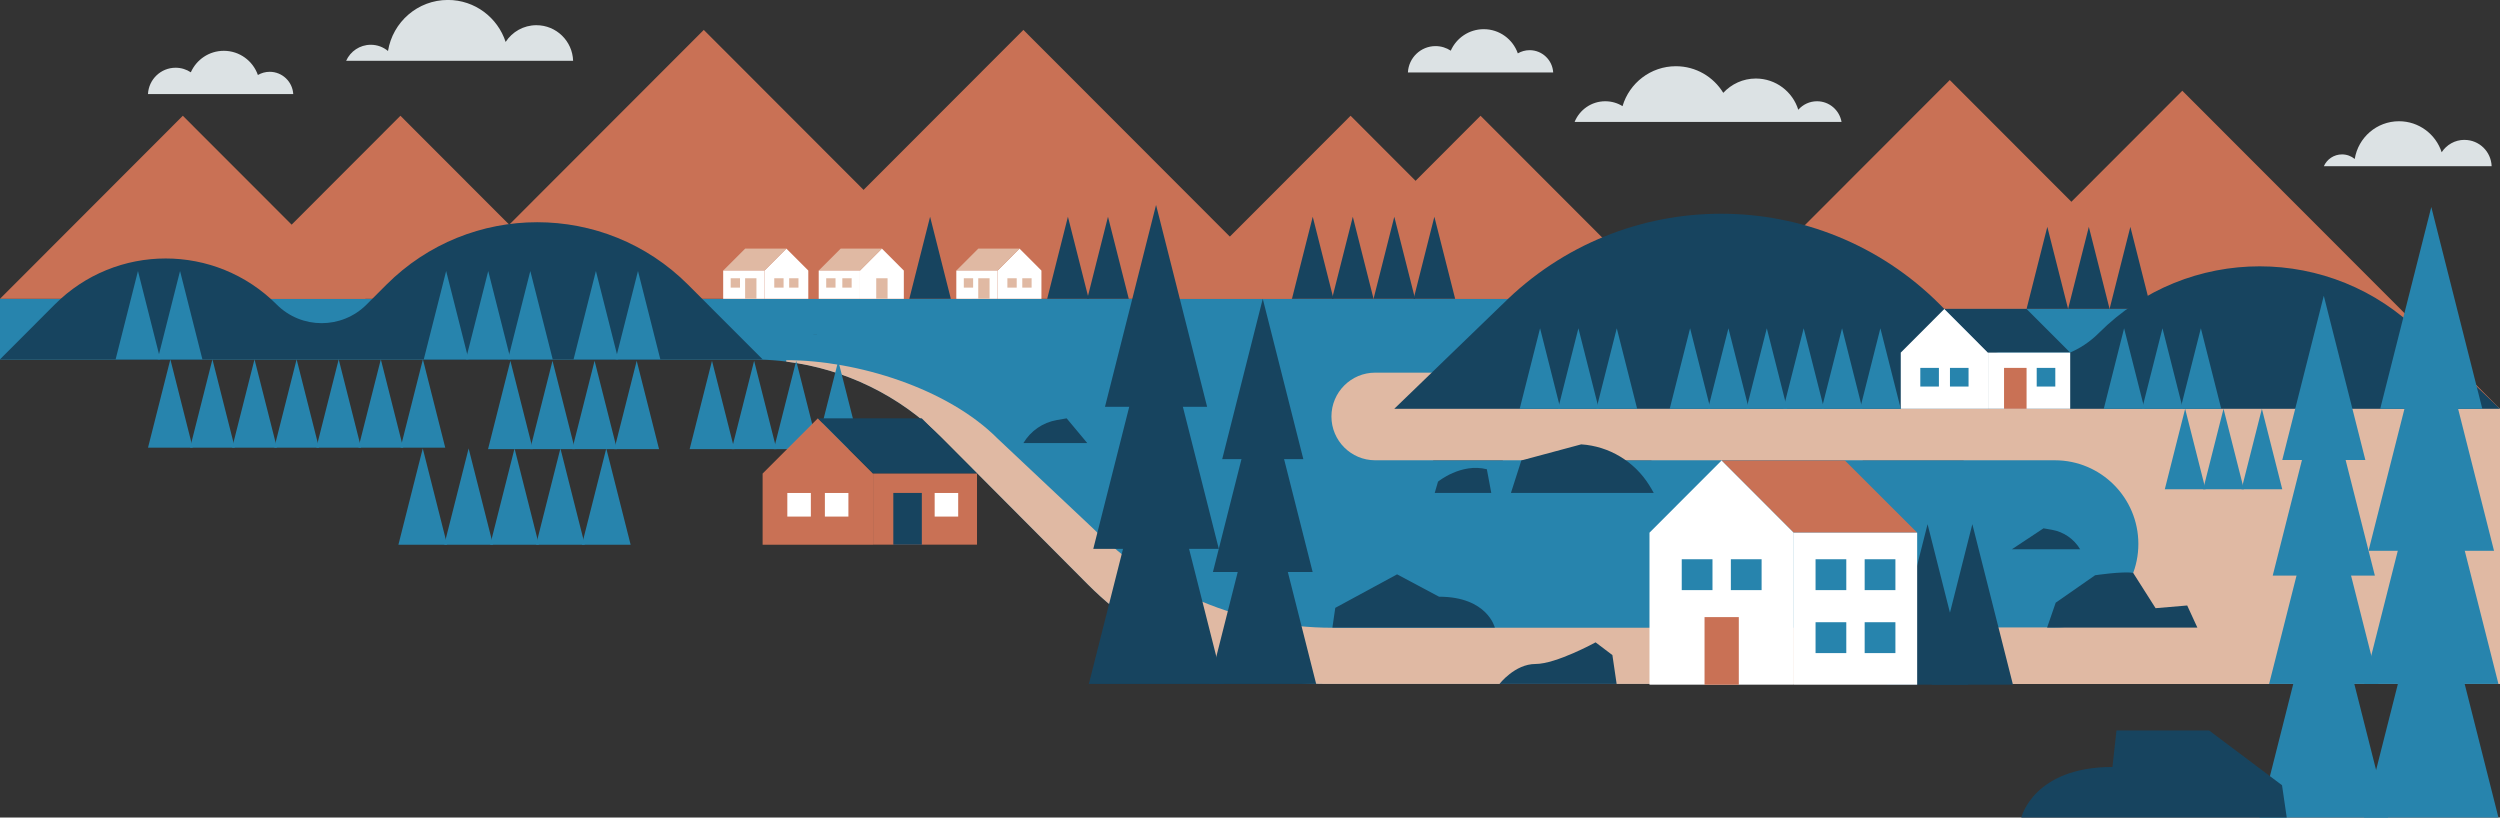 <svg width="1422" height="465" viewBox="0 0 1422 465" fill="none" xmlns="http://www.w3.org/2000/svg">
<rect x="0" y="0" width="1422" height="465" fill="#333333" stroke="none"/>
<g clip-path="url(#clip0_973_943)">
<path d="M1060.57 232.513L1241.3 51.611L1422 232.513H1060.57Z" fill="#C97155"/>
<path d="M928.329 226.452L1109.03 45.524L1289.76 226.452H928.329Z" fill="#C97155"/>
<path d="M0 169.949V204.496H428.603C468.803 204.496 507.365 220.52 535.767 249.032L618.869 332.485C654.833 368.618 703.711 388.935 754.669 389.039H1422.03V232.513L1326.95 169.949H0ZM464.593 190.344C463.372 190.318 462.177 190.266 460.955 190.266H464.463L464.593 190.344Z" fill="#2784AD"/>
<path d="M757.475 357.068C706.518 356.964 657.639 336.647 621.675 300.514L567.366 249.396C538.99 220.885 487.435 204.86 447.209 204.86L447.261 205.693C480.574 209.855 511.783 224.969 535.741 249.032L618.843 332.485C654.807 368.618 703.685 388.935 754.643 389.039H1422L1411.84 357.068H757.475Z" fill="#E0B9A3"/>
<path d="M1401.78 79.551C1396.35 79.551 1391.6 82.36 1388.82 86.6C1385.49 76.351 1375.88 68.963 1364.55 68.963C1351.84 68.963 1341.34 78.25 1339.37 90.424C1337.39 88.785 1334.87 87.823 1332.14 87.823C1327.52 87.823 1323.57 90.581 1321.8 94.535H1417.24C1416.96 86.236 1410.18 79.577 1401.81 79.577L1401.78 79.551Z" fill="#DCE2E4"/>
<path d="M305.121 14.333C297.767 14.333 291.323 18.131 287.607 23.855C283.085 10.015 270.118 -0.026 254.761 -0.026C237.585 -0.026 223.371 12.538 220.694 29.005C218.044 26.794 214.64 25.467 210.898 25.467C204.661 25.467 199.282 29.213 196.891 34.572H325.987C325.623 23.334 316.424 14.333 305.095 14.333H305.121Z" fill="#DCE2E4"/>
<path d="M153.418 40.842C150.949 40.842 148.663 41.518 146.688 42.663C143.881 34.651 136.268 28.901 127.303 28.901C118.935 28.901 111.737 33.922 108.541 41.128C106.046 39.489 103.084 38.526 99.888 38.526C91.469 38.526 84.582 45.16 84.167 53.511H166.8C166.385 46.461 160.564 40.842 153.392 40.842H153.418Z" fill="#DCE2E4"/>
<path d="M870.07 28.537C867.601 28.537 865.314 29.213 863.34 30.358C860.533 22.346 852.919 16.597 843.954 16.597C835.587 16.597 828.389 21.617 825.193 28.823C822.698 27.184 819.736 26.222 816.54 26.222C808.121 26.222 801.234 32.855 800.819 41.206H883.452C883.037 34.156 877.216 28.537 870.044 28.537H870.07Z" fill="#DCE2E4"/>
<path d="M1033.52 57.595C1029.28 57.595 1025.46 59.468 1022.86 62.433C1019.67 52.132 1010.05 44.666 998.724 44.666C991.396 44.666 984.821 47.813 980.196 52.808C974.635 43.729 964.657 37.668 953.249 37.668C938.879 37.668 926.77 47.267 922.898 60.378C920.04 58.609 916.688 57.595 913.076 57.595C905.176 57.595 898.446 62.459 895.639 69.353H1047.47C1046.3 62.667 1040.51 57.595 1033.52 57.595Z" fill="#DCE2E4"/>
<path d="M0 169.95L103.994 65.842L208.013 169.95H0Z" fill="#C97155"/>
<path d="M123.769 169.95L227.762 65.842L331.756 169.95H123.769Z" fill="#C97155"/>
<path d="M738.142 169.95L842.135 65.842L946.129 169.95H738.142Z" fill="#C97155"/>
<path d="M664.213 169.95L768.207 65.842L872.227 169.95H664.213Z" fill="#C97155"/>
<path d="M247.537 169.949L400.305 17.013L553.074 169.949H247.537Z" fill="#C97155"/>
<path d="M429.331 169.949L582.099 17.013L734.868 169.949H429.331Z" fill="#C97155"/>
<path d="M391.418 161.989C344.021 114.54 267.156 114.54 219.733 161.989L208.533 173.202C194.397 187.353 171.504 187.353 157.368 173.202C122.495 138.291 65.977 138.291 31.131 173.202L0 204.392H433.775L391.418 161.989Z" fill="#17445F"/>
<path d="M266.48 204.392L253.774 154.159L241.041 204.392H266.48Z" fill="#2784AD"/>
<path d="M290.413 204.392L277.706 154.159L264.999 204.392H290.413Z" fill="#2784AD"/>
<path d="M91.183 204.392L78.476 154.159L65.769 204.392H91.183Z" fill="#2784AD"/>
<path d="M115.115 204.392L102.409 154.159L89.702 204.392H115.115Z" fill="#2784AD"/>
<path d="M109.606 254.625L96.9 204.392L84.193 254.625H109.606Z" fill="#2784AD"/>
<path d="M133.539 254.625L120.832 204.392L108.125 254.625H133.539Z" fill="#2784AD"/>
<path d="M157.498 254.625L144.765 204.392L132.058 254.625H157.498Z" fill="#2784AD"/>
<path d="M181.43 254.625L168.723 204.392L156.016 254.625H181.43Z" fill="#2784AD"/>
<path d="M205.363 254.625L192.656 204.392L179.949 254.625H205.363Z" fill="#2784AD"/>
<path d="M229.321 254.625L216.614 204.392L203.882 254.625H229.321Z" fill="#2784AD"/>
<path d="M253.254 254.625L240.547 204.392L227.84 254.625H253.254Z" fill="#2784AD"/>
<path d="M254.319 309.827L240.469 255.067L226.619 309.827H254.319Z" fill="#2784AD"/>
<path d="M280.435 309.827L266.558 255.067L252.708 309.827H280.435Z" fill="#2784AD"/>
<path d="M306.524 309.827L292.674 255.067L278.823 309.827H306.524Z" fill="#2784AD"/>
<path d="M332.613 309.827L318.763 255.067L304.913 309.827H332.613Z" fill="#2784AD"/>
<path d="M358.703 309.827L344.852 255.067L331.002 309.827H358.703Z" fill="#2784AD"/>
<path d="M303.042 255.458L290.309 205.225L277.602 255.458H303.042Z" fill="#2784AD"/>
<path d="M326.975 255.458L314.268 205.225L301.561 255.458H326.975Z" fill="#2784AD"/>
<path d="M350.907 255.458L338.2 205.225L325.493 255.458H350.907Z" fill="#2784AD"/>
<path d="M374.866 255.458L362.159 205.225L349.452 255.458H374.866Z" fill="#2784AD"/>
<path d="M695.786 389.038L657.561 237.949L619.336 389.038H695.786Z" fill="#17445F"/>
<path d="M693.265 312.194L657.561 171.094L621.857 312.194H693.265Z" fill="#17445F"/>
<path d="M686.613 231.394L657.561 116.568L628.509 231.394H686.613Z" fill="#17445F"/>
<path d="M748.64 389.039L718.263 269.011L687.912 389.039H748.64Z" fill="#17445F"/>
<path d="M746.639 325.357L718.263 213.263L689.913 325.357H746.639Z" fill="#17445F"/>
<path d="M741.338 261.154L718.263 169.949L695.188 261.154H741.338Z" fill="#17445F"/>
<path d="M417.69 255.458L404.983 205.225L392.276 255.458H417.69Z" fill="#2784AD"/>
<path d="M441.648 255.458L428.941 205.225L416.234 255.458H441.648Z" fill="#2784AD"/>
<path d="M465.581 255.458L452.874 205.225L440.167 255.458H465.581Z" fill="#2784AD"/>
<path d="M489.539 255.458L476.806 205.225L464.1 255.458H489.539Z" fill="#2784AD"/>
<path d="M314.372 204.392L301.639 154.159L288.932 204.392H314.372Z" fill="#2784AD"/>
<path d="M351.661 204.392L338.954 154.159L326.247 204.392H351.661Z" fill="#2784AD"/>
<path d="M540.835 169.949L529.037 123.28L517.214 169.949H540.835Z" fill="#17445F"/>
<path d="M619.258 169.949L607.435 123.28L595.638 169.949H619.258Z" fill="#17445F"/>
<path d="M642.048 169.949L630.224 123.28L618.427 169.949H642.048Z" fill="#17445F"/>
<path d="M758.488 169.949L746.691 123.28L734.868 169.949H758.488Z" fill="#17445F"/>
<path d="M781.278 169.949L769.48 123.28L757.657 169.949H781.278Z" fill="#17445F"/>
<path d="M804.898 169.949L793.075 123.28L781.278 169.949H804.898Z" fill="#17445F"/>
<path d="M827.688 169.949L815.864 123.28L804.067 169.949H827.688Z" fill="#17445F"/>
<path d="M1221.7 156.812H1084.61V175.725H1221.7V156.812Z" fill="#C97155"/>
<path d="M1176.33 175.698L1164.51 129.029L1152.71 175.698H1176.33Z" fill="#17445F"/>
<path d="M1199.93 175.698L1188.13 129.029L1176.33 175.698H1199.93Z" fill="#17445F"/>
<path d="M1223.55 175.698L1211.75 129.029L1199.93 175.698H1223.55Z" fill="#17445F"/>
<path d="M375.593 204.392L362.886 154.159L350.179 204.392H375.593Z" fill="#2784AD"/>
<path d="M433.775 309.827V269.375L465.191 237.95L496.607 269.375V309.827H433.775Z" fill="#C97155"/>
<path d="M465.191 237.95H524.282L555.724 269.375H496.607L465.191 237.95Z" fill="#17445F"/>
<path d="M555.724 269.375H496.607V309.801H555.724V269.375Z" fill="#C97155"/>
<path d="M447.833 293.828H461.215V280.405H447.833V293.828Z" fill="white"/>
<path d="M469.193 293.828H482.575V280.405H469.193V293.828Z" fill="white"/>
<path d="M531.636 293.828H545.018V280.405H531.636V293.828Z" fill="white"/>
<path d="M508.119 309.827H524.334V280.379H508.119V309.827Z" fill="#17445F"/>
<path d="M939.347 261.831V250.671L894.964 238.782L880.932 244.427C873.838 247.289 869.186 254.183 869.186 261.831H939.373" fill="#17445F"/>
<path d="M854.842 261.883L851.932 250.384L830.65 246.04L816.826 254.729L815.163 261.883H854.842Z" fill="#17445F"/>
<path d="M1116.91 261.83L1109.99 241.071L1089.54 242.372C1077.95 243.1 1067.46 249.214 1061.35 258.735C1060.7 259.749 1060.08 260.79 1059.48 261.804H1116.91V261.83Z" fill="#17445F"/>
<path d="M1422 232.513L1390.82 211.962H782.213C768.467 211.962 757.319 223.122 757.319 236.883C757.319 250.645 768.467 261.805 782.213 261.805H1168.77C1195.02 261.805 1216.3 283.11 1216.3 309.384C1216.3 335.658 1195.02 356.964 1168.77 356.964H1040.25V389.013H1422V232.487V232.513Z" fill="#E0B9A3"/>
<path d="M854.504 173.176C923.236 104.369 1034.66 104.369 1103.39 173.176L1119.63 189.434C1140.11 209.933 1173.32 209.933 1193.8 189.434C1244.34 138.837 1326.27 138.837 1376.81 189.434L1421.97 232.513H793.075L854.478 173.176H854.504Z" fill="#17445F"/>
<path d="M1081.15 232.514V200.569L1105.99 175.699L1130.81 200.569V232.514H1081.15Z" fill="white"/>
<path d="M1105.99 175.699H1152.66L1177.53 200.569H1130.81L1105.99 175.699Z" fill="#17445F"/>
<path d="M1177.53 200.568H1130.81V232.514H1177.53V200.568Z" fill="white"/>
<path d="M1092.27 219.871H1102.85V209.257H1092.27V219.871Z" fill="#2784AD"/>
<path d="M1109.14 219.871H1119.71V209.257H1109.14V219.871Z" fill="#2784AD"/>
<path d="M1158.48 219.871H1169.06V209.257H1158.48V219.871Z" fill="#2784AD"/>
<path d="M1139.9 232.514H1152.71V209.257H1139.9V232.514Z" fill="#C97155"/>
<path d="M887.558 232.514L875.994 186.729L864.405 232.514H887.558Z" fill="#2784AD"/>
<path d="M909.386 232.514L897.796 186.729L886.233 232.514H909.386Z" fill="#2784AD"/>
<path d="M931.213 232.514L919.624 186.729L908.034 232.514H931.213Z" fill="#2784AD"/>
<path d="M972.894 232.514L961.331 186.729L949.741 232.514H972.894Z" fill="#2784AD"/>
<path d="M994.722 232.514L983.132 186.729L971.543 232.514H994.722Z" fill="#2784AD"/>
<path d="M1016.55 232.514L1004.96 186.729L993.371 232.514H1016.55Z" fill="#2784AD"/>
<path d="M1037.52 232.514L1025.93 186.729L1014.34 232.514H1037.52Z" fill="#2784AD"/>
<path d="M1059.32 232.514L1047.76 186.729L1036.17 232.514H1059.32Z" fill="#2784AD"/>
<path d="M1081.15 232.514L1069.56 186.729L1058 232.514H1081.15Z" fill="#2784AD"/>
<path d="M1219.78 232.514L1208.19 186.729L1196.63 232.514H1219.78Z" fill="#2784AD"/>
<path d="M1241.61 232.514L1230.02 186.729L1218.43 232.514H1241.61Z" fill="#2784AD"/>
<path d="M1263.44 232.514L1251.85 186.729L1240.26 232.514H1263.44Z" fill="#2784AD"/>
<path d="M1254.5 278.298L1242.91 232.514L1231.34 278.298H1254.5Z" fill="#2784AD"/>
<path d="M1276.33 278.298L1264.74 232.514L1253.15 278.298H1276.33Z" fill="#2784AD"/>
<path d="M1298.15 278.298L1286.56 232.514L1274.97 278.298H1298.15Z" fill="#2784AD"/>
<path d="M592.364 169.949V153.899L579.891 141.412L567.444 153.899V169.949H592.364Z" fill="white"/>
<path d="M579.89 141.412H556.452L543.979 153.899H567.443L579.89 141.412Z" fill="#E0B9A3"/>
<path d="M543.953 169.949H567.418V153.899H543.953V169.949Z" fill="white"/>
<path d="M586.777 158.27H581.476V163.602H586.777V158.27Z" fill="#E0B9A3"/>
<path d="M578.305 158.27H573.004V163.602H578.305V158.27Z" fill="#E0B9A3"/>
<path d="M553.515 158.27H548.214V163.602H553.515V158.27Z" fill="#E0B9A3"/>
<path d="M562.87 158.27H556.426V169.95H562.87V158.27Z" fill="#E0B9A3"/>
<path d="M459.76 169.949V153.899L447.287 141.412L434.814 153.899V169.949H459.76Z" fill="white"/>
<path d="M447.287 141.412H423.848L411.349 153.899H434.814L447.287 141.412Z" fill="#E0B9A3"/>
<path d="M411.349 169.949H434.814V153.899H411.349V169.949Z" fill="white"/>
<path d="M454.173 158.27H448.872V163.602H454.173V158.27Z" fill="#E0B9A3"/>
<path d="M445.702 158.27H440.401V163.602H445.702V158.27Z" fill="#E0B9A3"/>
<path d="M420.912 158.27H415.611V163.602H420.912V158.27Z" fill="#E0B9A3"/>
<path d="M430.267 158.27H423.822V169.95H430.267V158.27Z" fill="#E0B9A3"/>
<path d="M514.096 169.949V153.899L501.623 141.412L489.15 153.899V169.949H514.096Z" fill="white"/>
<path d="M501.622 141.412H478.184L465.685 153.899H489.15L501.622 141.412Z" fill="#E0B9A3"/>
<path d="M465.685 169.949H489.15V153.899H465.685V169.949Z" fill="white"/>
<path d="M484.42 158.27H479.119V163.602H484.42V158.27Z" fill="#E0B9A3"/>
<path d="M475.247 158.27H469.946V163.602H475.247V158.27Z" fill="#E0B9A3"/>
<path d="M504.845 158.27H498.4V169.95H504.845V158.27Z" fill="#E0B9A3"/>
<path d="M1421.12 389.039L1382.92 237.976L1344.69 389.039H1421.12Z" fill="#2784AD"/>
<path d="M1421.12 465L1382.92 313.937L1344.69 465H1421.12Z" fill="#2784AD"/>
<path d="M1418.6 313.313L1382.92 172.213L1347.21 313.313H1418.6Z" fill="#2784AD"/>
<path d="M1411.94 232.513L1382.92 117.739L1353.87 232.513H1411.94Z" fill="#2784AD"/>
<path d="M1352.88 389.039L1321.77 266.097L1290.67 389.039H1352.88Z" fill="#2784AD"/>
<path d="M1358.36 465L1321.77 320.389L1285.19 465H1358.36Z" fill="#2784AD"/>
<path d="M1350.83 327.412L1321.77 212.561L1292.72 327.412H1350.83Z" fill="#2784AD"/>
<path d="M1345.42 261.649L1321.77 168.232L1298.15 261.649H1345.42Z" fill="#2784AD"/>
<path d="M1119.5 389.456L1096.4 298.146L1073.3 389.456H1119.5Z" fill="#17445F"/>
<path d="M1144.97 389.456L1121.87 298.146L1098.77 389.456H1144.97Z" fill="#17445F"/>
<path d="M938.229 389.455V302.985L979.286 261.883L1020.34 302.985V389.455H938.229Z" fill="white"/>
<path d="M979.286 261.883H1049.34L1090.48 302.985H1020.34L979.286 261.883Z" fill="#C97155"/>
<path d="M1090.48 302.985H1020.34V389.456H1090.48V302.985Z" fill="white"/>
<path d="M1032.69 335.658H1050.17V318.099H1032.69V335.658Z" fill="#2784AD"/>
<path d="M1060.62 335.658H1078.11V318.099H1060.62V335.658Z" fill="#2784AD"/>
<path d="M956.575 335.658H974.063V318.099H956.575V335.658Z" fill="#2784AD"/>
<path d="M984.51 335.658H1002V318.099H984.51V335.658Z" fill="#2784AD"/>
<path d="M1032.69 371.479H1050.17V353.92H1032.69V371.479Z" fill="#2784AD"/>
<path d="M1060.62 371.479H1078.11V353.92H1060.62V371.479Z" fill="#2784AD"/>
<path d="M969.542 389.481H989.031V351.007H969.542V389.481Z" fill="#C97155"/>
<path d="M816.072 280.379L817.943 273.954C817.943 273.954 831.04 263.21 845.721 266.904L848.242 280.379H816.072Z" fill="#17445F"/>
<path d="M859.416 280.379L865.34 261.909L899.407 252.752C915.284 253.793 929.68 262.481 938.1 276.008C939.009 277.465 939.867 278.922 940.646 280.379H859.39H859.416Z" fill="#17445F"/>
<path d="M1169.24 342.839L1191.69 327.205C1191.69 327.205 1207.15 324.863 1213.34 325.852L1226.1 345.935L1244.08 344.4L1249.87 356.991H1164.38L1169.27 342.839H1169.24Z" fill="#17445F"/>
<path d="M852.893 389.039C852.893 389.039 861.624 377.671 873.396 377.671C885.167 377.671 907.567 365.366 907.567 365.366L917.129 372.598L919.546 389.039H852.893Z" fill="#17445F"/>
<path d="M850.269 356.99C850.269 356.99 846.059 339.404 818.541 339.404L794.66 326.684L759.502 345.752L757.865 356.99H850.269Z" fill="#17445F"/>
<path d="M1149.72 465C1149.72 465 1156.61 436.255 1201.57 436.255L1203.85 415.47H1256.52L1298.02 446.634L1300.7 465H1149.7H1149.72Z" fill="#17445F"/>
<path d="M1183.22 312.428H1144.35L1162.35 300.514L1167.14 301.346C1173.84 302.517 1179.71 306.575 1183.19 312.428H1183.22Z" fill="#17445F"/>
<path d="M582.099 251.998H618.427L606.708 237.95L601.069 238.939C593.143 240.317 586.231 245.104 582.125 251.998H582.099Z" fill="#17445F"/>
</g>
<defs>
<clipPath id="clip0_973_943">
<rect width="1422" height="465" fill="white"/>
</clipPath>
</defs>
</svg>
